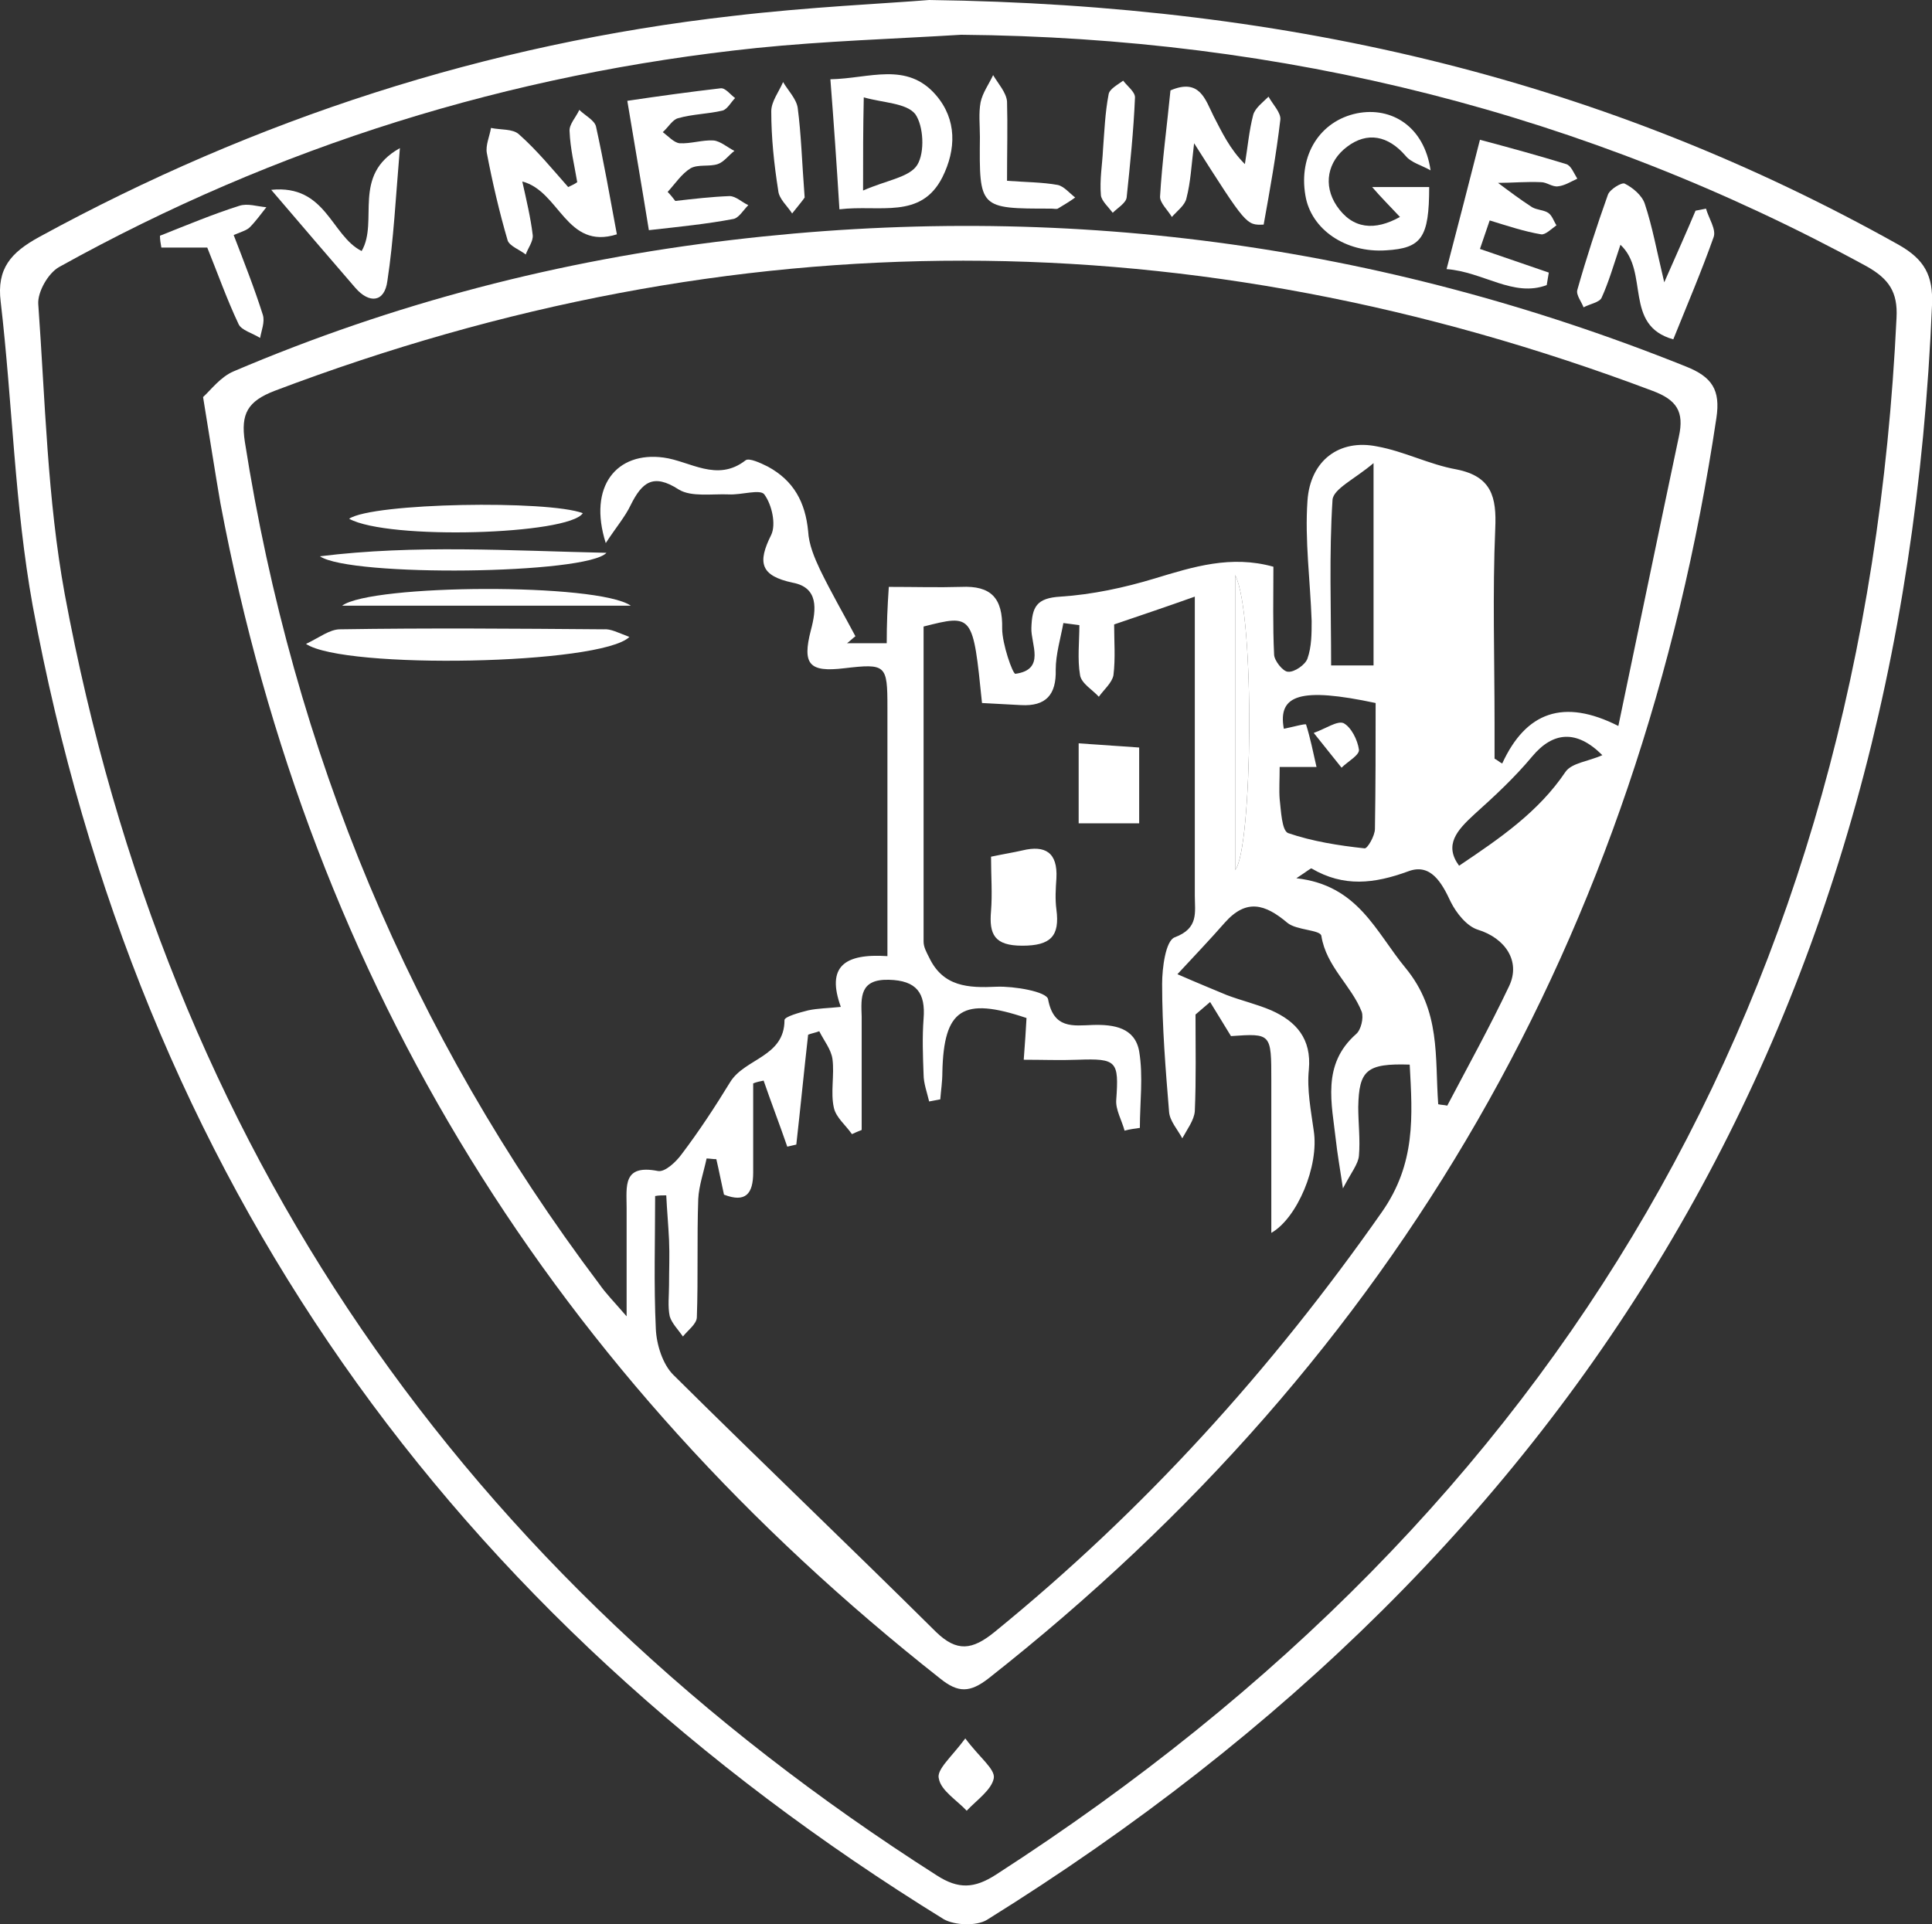 <?xml version="1.0" encoding="utf-8"?>
<!-- Generator: Adobe Illustrator 18.0.0, SVG Export Plug-In . SVG Version: 6.00 Build 0)  -->
<!DOCTYPE svg PUBLIC "-//W3C//DTD SVG 1.1//EN" "http://www.w3.org/Graphics/SVG/1.1/DTD/svg11.dtd">
<svg version="1.1" id="Ebene_1" xmlns="http://www.w3.org/2000/svg" xmlns:xlink="http://www.w3.org/1999/xlink" x="0px" y="0px"
	 viewBox="0 0 277.8 276.7" enable-background="new 0 0 277.8 276.7" xml:space="preserve">
<rect x="0" y="0" width="277.8" height="276.7" fill="#333333" stroke="none"/>
<g>
	<path fill="#FFFFFF" d="M133.6,0c52.7,0.7,97.6,11.8,139.4,35.2c3.7,2.1,5,4.4,4.8,8.7c-4.2,101.5-49.9,178.7-135.9,232.2
		c-1.5,0.9-4.6,0.8-6.2-0.1C64.6,232.1,20,169.6,4.7,87.1C2.1,72.7,1.8,58,0.1,43.4c-0.6-4.8,1.5-7.1,5.5-9.3
		C36.7,17.1,70,6.3,105.3,2.3C116.3,1,127.5,0.5,133.6,0z M138.2,5c-9.8,0.6-19.6,0.9-29.4,1.9c-35.5,3.7-69,14.1-100.3,31.5
		c-1.6,0.9-3.1,3.6-3,5.3c1,13.9,1.3,28,3.8,41.7c14.8,79.7,57.2,140.8,125.4,184.3c3.1,2,5.4,1.9,8.5-0.1
		c81.4-52.5,124.9-126.9,129.5-223.9c0.2-3.7-1.1-5.6-4.3-7.4C227.9,16.2,184.5,5.4,138.2,5z"/>
	<path fill="#FFFFFF" d="M29.2,57.1c1.1-1,2.5-2.9,4.4-3.7c23-9.8,46.9-16,71.7-18.9c47.2-5.6,93,0.5,137.1,18.2
		c3.8,1.5,5,3.4,4.4,7.4c-11.1,74.2-45.6,134.8-104.7,181.3c-2.6,2-4.3,2.1-6.9,0c-55.3-43.6-90.4-99.5-103.5-169
		C30.9,67.8,30.2,63.2,29.2,57.1z M127.8,84.4c3.8,0,7.1,0.1,10.4,0c4.3-0.2,6,1.6,5.9,6c0,2.2,1.5,6.5,1.9,6.5
		c4.4-0.6,2.2-4.3,2.3-6.6c0.1-3,0.7-4.3,4.2-4.5c4.6-0.3,9.2-1.3,13.5-2.6c5.6-1.7,11-3.4,17.1-1.7c0,4.3-0.1,8.5,0.1,12.6
		c0,0.9,1.3,2.5,2,2.5c0.9,0.1,2.5-1,2.8-1.9c0.6-1.7,0.6-3.6,0.6-5.4c-0.2-5.8-1-11.6-0.6-17.3c0.4-5.8,4.6-8.9,10-7.8
		c3.9,0.7,7.5,2.6,11.4,3.3c5.1,1,5.8,4,5.6,8.5c-0.4,9.3-0.1,18.7-0.1,28c0,1.7,0,3.4,0,5.1c0.4,0.2,0.7,0.5,1.1,0.7
		c3.4-7.4,8.8-9.4,16.7-5.4c3-14.3,5.8-27.9,8.7-41.6c0.8-3.6-0.3-5.3-3.8-6.6c-66.1-24.9-132.1-25-198.1,0
		c-3.9,1.5-4.9,3.3-4.3,7.3c7,44.6,23.8,85.1,51,121.2c0.9,1.3,2,2.4,3.9,4.6c0-6.1,0-10.8,0-15.6c0-3.1-0.6-6.3,4.5-5.3
		c1,0.2,2.6-1.3,3.4-2.4c2.5-3.3,4.8-6.8,7-10.4c2.1-3.4,7.8-3.6,7.8-8.9c0-0.5,2.2-1.1,3.4-1.4c1.4-0.3,2.8-0.3,4.7-0.5
		c-2.1-5.8,0.5-7.7,6.7-7.3c0-12.3,0-24.1,0-35.8c0-6.1-0.2-6.3-6.2-5.6c-5,0.6-6.1-0.5-4.8-5.5c0.8-3,1.1-6.1-2.6-6.8
		c-4.7-1-5.1-2.9-3.1-6.9c0.7-1.5,0.1-4.3-1-5.8c-0.6-0.8-3.3,0.1-5.1,0c-2.4-0.1-5.4,0.4-7.2-0.7c-3.7-2.4-5.3-1-6.9,2.2
		c-0.8,1.7-2.1,3.2-3.6,5.5c-2.6-8.2,1.6-13.2,8.3-12.3c3.8,0.5,7.7,3.6,11.8,0.4c0.5-0.4,2.2,0.4,3.2,0.9c3.7,2,5.4,5.1,5.8,9.3
		c0.1,1.9,0.9,3.8,1.7,5.5c1.6,3.3,3.4,6.4,5.1,9.6c-0.4,0.3-0.8,0.7-1.2,1c1.8,0,3.7,0,5.7,0C127.5,89.7,127.6,87.4,127.8,84.4z
		 M135.2,158.1c-0.5,0.1-1.1,0.2-1.6,0.3c-0.3-1.3-0.8-2.6-0.8-3.9c-0.1-2.7-0.2-5.3,0-8c0.3-3.7-1-5.5-5-5.6
		c-4.2-0.1-4,2.5-3.9,5.3c0,5.4,0,10.8,0,16.3c-0.5,0.2-1,0.4-1.4,0.6c-0.9-1.3-2.3-2.4-2.6-3.8c-0.5-2.2,0.1-4.7-0.2-7
		c-0.2-1.4-1.2-2.6-1.9-4c-0.5,0.2-1.1,0.3-1.6,0.5c-0.6,5.3-1.1,10.5-1.7,15.8c-0.4,0.1-0.9,0.2-1.3,0.3c-1.1-3.2-2.3-6.3-3.4-9.5
		c-0.5,0.1-1,0.2-1.5,0.4c0,4.3,0,8.5,0,12.8c0,3.1-1.1,4.4-4.2,3.2c-0.4-1.8-0.7-3.4-1.1-5.1c-0.5,0-1-0.1-1.4-0.1
		c-0.4,1.9-1.1,3.9-1.2,5.8c-0.2,5.7,0,11.3-0.2,17c0,1-1.3,1.9-2,2.8c-0.7-1-1.6-1.9-1.9-2.9c-0.3-1.4-0.1-3-0.1-4.5
		c0-2.2,0.1-4.3,0-6.5c-0.1-2.1-0.3-4.3-0.4-6.4c-0.5,0-1.1,0-1.6,0.1c0,6.4-0.2,12.7,0.1,19.1c0.1,2.3,1,5.1,2.5,6.6
		c12.5,12.4,25.3,24.6,37.8,37c3,2.9,5.2,2.6,8.4,0c21.5-17.5,39.8-37.7,55.7-60.4c4.9-7,4.4-13.8,4-21.2c-6.2-0.2-7.3,0.8-7.4,6.1
		c0,2.3,0.3,4.7,0.1,7c-0.1,1.2-1.1,2.4-2.3,4.7c-0.5-3.3-0.8-5-1-6.8c-0.6-5.4-2.1-11,2.9-15.4c0.7-0.6,1.1-2.3,0.8-3.2
		c-1.5-3.8-5.1-6.5-5.8-10.9c-0.1-0.9-3.6-0.8-4.9-1.9c-3.2-2.7-5.9-3.5-9,0c-2.1,2.4-4.3,4.7-6.8,7.4c3.2,1.4,5.2,2.2,7.1,3
		c2.1,0.8,4.3,1.3,6.4,2.2c3.6,1.6,5.8,4.1,5.4,8.5c-0.3,2.9,0.3,5.9,0.7,8.8c0.8,5.1-2.4,12.6-6.1,14.7c0-7.2,0-14.5,0-21.9
		c0-6.8,0-6.8-5.8-6.4c-1.2-2-2.1-3.4-3-4.9c-0.7,0.6-1.4,1.2-2.1,1.8c0,4.7,0.1,9.3-0.1,13.9c-0.1,1.3-1.1,2.6-1.8,3.9
		c-0.7-1.3-1.8-2.5-1.9-3.8c-0.5-6.1-1-12.2-1-18.4c0-2.3,0.5-6.2,1.8-6.7c3.5-1.3,2.9-3.6,2.9-6c0-10.5,0-21,0-31.5
		c0-3.7,0-7.5,0-11.5c-4.2,1.5-7.8,2.7-11.6,4c0,2.4,0.2,4.9-0.1,7.3c-0.2,1.1-1.4,2.1-2.1,3.1c-0.9-1-2.5-1.9-2.7-3.1
		c-0.4-2.3-0.1-4.8-0.1-7.2c-0.8-0.1-1.5-0.2-2.3-0.3c-0.4,2.2-1.1,4.5-1.1,6.7c0.1,3.6-1.4,5.3-5,5.1c-1.9-0.1-3.8-0.2-5.6-0.3
		c-1.3-12.8-1.3-12.8-8.4-11c0,15,0,30.1,0,45.3c0,0.8,0.4,1.5,0.8,2.3c2,4.2,5.6,4.4,9.7,4.2c2.5-0.1,7.2,0.7,7.4,1.8
		c0.8,4.3,3.6,3.8,6.4,3.7c3.1-0.1,6.1,0.4,6.7,3.8c0.6,3.6,0.1,7.3,0.1,11c-0.7,0.1-1.5,0.2-2.2,0.4c-0.4-1.5-1.3-3-1.2-4.4
		c0.4-5.6,0.1-6-5.5-5.8c-2.5,0.1-5.1,0-7.8,0c0.2-2.5,0.3-4.3,0.4-6c-9.2-3.1-11.9-1.3-12.1,7.8
		C135.5,155.6,135.3,156.8,135.2,158.1z M206.8,158.8c0.4,0.1,0.9,0.1,1.3,0.2c3-5.7,6.1-11.3,8.9-17.2c1.7-3.6-0.6-6.9-4.5-8.1
		c-1.6-0.5-3.1-2.4-3.9-4c-1.3-2.8-2.9-5.6-6.1-4.4c-4.9,1.8-9.3,2.3-13.9-0.4c-0.1-0.1-0.5,0.3-2.2,1.4c8.9,1,11.4,7.7,15.7,12.9
		C207.2,145.4,206.3,152,206.8,158.8z M184,110.3c0,1.9-0.1,3.3,0,4.6c0.2,1.7,0.3,4.5,1.2,4.9c3.5,1.2,7.3,1.8,11,2.2
		c0.4,0.1,1.5-1.8,1.5-2.8c0.1-6.1,0.1-12.2,0.1-18.1c-10.8-2.3-14.1-1.2-13.2,3.7c1.1-0.2,3.2-0.8,3.2-0.6c0.6,1.9,1,3.9,1.5,6.1
		C187.1,110.3,185.8,110.3,184,110.3z M197.5,95.7c0-9.5,0-18.5,0-29.1c-2.7,2.3-5.8,3.7-5.9,5.3c-0.5,7.8-0.2,15.7-0.2,23.8
		C193.8,95.7,195.4,95.7,197.5,95.7z M177.6,82.7c0,14.9,0,28.5,0,42.4C180.1,122.2,180.5,88.3,177.6,82.7z M230.4,108.6
		c-3.7-3.7-7.1-3.4-10.1,0.2c-2.5,3-5.4,5.7-8.3,8.3c-2.5,2.3-4.4,4.4-2.2,7.4c5.8-3.9,11.4-7.7,15.3-13.5
		C226,109.7,228.4,109.5,230.4,108.6z"/>
	<path fill="#FFFFFF" d="M83,26.2c-0.4-2.4-1-4.8-1.1-7.3c-0.1-1,0.9-2,1.4-3.1c0.8,0.8,2.2,1.5,2.4,2.4c1.1,5,2,10.1,3,15.5
		c-7.3,2.3-8.2-6.2-13.6-7.6c0.6,2.7,1.2,5.2,1.5,7.7c0.1,0.9-0.7,1.9-1,2.8c-0.9-0.7-2.3-1.2-2.6-2c-1.2-4.1-2.2-8.4-3-12.6
		c-0.2-1.1,0.4-2.4,0.6-3.6c1.4,0.3,3.1,0.1,4,0.9c2.6,2.3,4.8,5,7.1,7.6C82.1,26.7,82.6,26.5,83,26.2z"/>
	<path fill="#FFFFFF" d="M233,35.2c-1,3-1.7,5.4-2.7,7.6c-0.3,0.7-1.7,0.9-2.6,1.4c-0.3-0.8-1.1-1.8-0.9-2.5
		c1.3-4.6,2.8-9.2,4.4-13.7c0.3-0.8,2-1.8,2.4-1.6c1.2,0.6,2.5,1.7,2.9,2.9c1.1,3.3,1.7,6.7,2.8,11.3c1.8-4.1,3.2-7.2,4.5-10.3
		c0.5-0.1,1-0.2,1.5-0.3c0.4,1.4,1.5,3,1.1,4.1c-1.7,4.8-3.7,9.5-5.8,14.7C233.4,46.8,237.2,39.1,233,35.2z"/>
	<path fill="#FFFFFF" d="M171.7,20.6c-0.4,3.3-0.5,5.6-1.1,7.9c-0.2,1-1.3,1.8-2.1,2.7c-0.6-1-1.7-2-1.7-2.9
		c0.3-5.1,1-10.2,1.5-15.3c4.2-1.8,5,1.3,6.2,3.7c1.2,2.3,2.3,4.7,4.5,6.9c0.4-2.4,0.6-4.8,1.2-7.1c0.3-1,1.4-1.8,2.2-2.6
		c0.6,1.1,1.8,2.3,1.7,3.3c-0.6,5.1-1.5,10.1-2.4,15.1C179.2,32.4,179.2,32.4,171.7,20.6z"/>
	<path fill="#FFFFFF" d="M205.7,24.5c-1.2-0.7-2.8-1.1-3.6-2.1c-2.5-2.9-5.5-3.5-8.4-1.3c-2.8,2.1-3.5,5.5-1.5,8.5
		c2.3,3.4,5.5,3.6,9.1,1.6c-1.5-1.6-2.8-2.9-4-4.3c2.7,0,5.5,0,8.2,0c0,7.3-1.1,8.8-6.2,9.1c-5.8,0.4-10.8-3-11.6-7.9
		c-1-5.8,2.1-10.7,7.4-11.8C200.1,15.3,204.8,18.2,205.7,24.5z"/>
	<path fill="#FFFFFF" d="M120.7,30.1c-0.4-6.5-0.8-12.3-1.3-18.7c5.6-0.1,11-2.6,15.2,2.3c3,3.5,2.9,7.8,0.9,11.8
		C132.4,31.6,126.5,29.4,120.7,30.1z M124.1,27.4c3.4-1.5,6.7-1.9,7.8-3.7c1.1-1.8,0.9-5.6-0.3-7.3c-1.3-1.6-4.6-1.6-7.4-2.4
		C124.1,18.7,124.1,22.1,124.1,27.4z"/>
	<path fill="#FFFFFF" d="M93.3,33.1c-1-6.2-2-12-3.1-18.6c4.7-0.7,9.1-1.3,13.4-1.8c0.7-0.1,1.4,0.9,2.1,1.4
		c-0.6,0.6-1.1,1.6-1.8,1.8c-2.1,0.5-4.3,0.5-6.4,1.1c-0.8,0.2-1.4,1.3-2.2,2c0.8,0.6,1.6,1.5,2.4,1.6c1.6,0.1,3.3-0.5,4.9-0.4
		c1,0.1,2,1,3,1.5c-0.8,0.6-1.5,1.6-2.4,1.9c-1.2,0.4-2.8,0-3.9,0.6c-1.3,0.8-2.2,2.2-3.3,3.4c0.4,0.4,0.8,0.9,1.1,1.3
		c2.6-0.3,5.2-0.6,7.8-0.7c0.9,0,1.8,0.9,2.7,1.3c-0.7,0.7-1.4,1.9-2.2,2C101.7,32.2,97.8,32.6,93.3,33.1z"/>
	<path fill="#FFFFFF" d="M212.8,20.1c4.5,1.2,8.5,2.3,12.4,3.5c0.7,0.2,1.1,1.3,1.6,2.1c-0.9,0.4-1.8,1-2.8,1.1
		c-0.8,0.1-1.6-0.6-2.4-0.6c-2.1-0.1-4.2,0.1-6.2,0.1c1.6,1.2,3.2,2.4,4.9,3.5c0.7,0.4,1.7,0.4,2.3,0.8c0.6,0.4,0.8,1.2,1.2,1.8
		c-0.7,0.5-1.6,1.4-2.2,1.3c-2.4-0.4-4.8-1.2-7.4-2c-0.5,1.5-0.9,2.6-1.4,4.1c3.5,1.2,6.7,2.3,9.9,3.4c-0.1,0.6-0.2,1.2-0.3,1.8
		c-4.8,1.8-9.1-1.9-14.4-2.3C209.7,32.2,211.2,26.4,212.8,20.1z"/>
	<path fill="#FFFFFF" d="M39,27.3c7.9-0.8,8.6,6.6,13,8.8c2.5-4.3-1.5-10.9,5.5-14.8c-0.6,7.1-0.9,13.2-1.8,19.1
		c-0.4,3.1-2.6,3.3-4.6,1C47.4,37.1,43.6,32.7,39,27.3z"/>
	<path fill="#FFFFFF" d="M29.8,35.6c-2.7,0-4.6,0-6.6,0C23.1,35,23,34.5,23,33.9c3.8-1.5,7.6-3.1,11.4-4.3c1.2-0.4,2.6,0.1,3.9,0.2
		c-0.8,1-1.5,2-2.4,2.9c-0.4,0.4-1.1,0.6-2.3,1.1c1.5,3.9,3,7.7,4.2,11.5c0.3,1-0.2,2.2-0.4,3.3c-1.1-0.7-2.7-1.1-3.1-2
		C32.6,43,31.3,39.3,29.8,35.6z"/>
	<path fill="#FFFFFF" d="M144.8,26c2.7,0.2,5.1,0.2,7.3,0.6c0.9,0.2,1.7,1.2,2.5,1.8c-0.8,0.6-1.7,1.1-2.5,1.6c-0.2,0.1-0.6,0-1,0
		c-10.3,0-10.3,0-10.2-10.3c0-1.7-0.2-3.4,0.1-5c0.3-1.4,1.2-2.6,1.8-3.9c0.7,1.2,1.9,2.5,2,3.8C144.9,18.1,144.8,21.7,144.8,26z"/>
	<path fill="#FFFFFF" d="M158.6,21.5c0.2-2.6,0.3-5.3,0.8-7.9c0.1-0.8,1.3-1.4,2.1-2c0.6,0.8,1.7,1.6,1.7,2.4
		c-0.2,4.8-0.7,9.6-1.2,14.4c-0.1,0.8-1.3,1.5-2,2.2c-0.6-0.8-1.6-1.7-1.7-2.5C158.1,25.8,158.5,23.7,158.6,21.5z"/>
	<path fill="#FFFFFF" d="M115.7,28.4c-0.1,0.2-1,1.3-1.8,2.3c-0.7-1.1-1.9-2.1-2-3.3c-0.6-3.8-1-7.6-1-11.4c0-1.4,1.1-2.8,1.7-4.2
		c0.7,1.2,1.9,2.4,2.1,3.7C115.2,19.3,115.3,23.1,115.7,28.4z"/>
	<path fill="#FFFFFF" d="M138.8,250c2,2.7,4.3,4.4,4.1,5.7c-0.3,1.7-2.5,3.2-3.9,4.7c-1.4-1.5-3.7-2.9-4-4.6
		C134.6,254.5,136.8,252.7,138.8,250z"/>
	<path fill="#FFFFFF" d="M177.6,82.7c2.9,5.5,2.5,39.5,0,42.4C177.6,111.2,177.6,97.7,177.6,82.7z"/>
	<path fill="#FFFFFF" d="M90.5,91.6c-4.1,4-41,4.7-46.5,1c1.9-0.9,3.4-2.1,4.9-2.1c12.6-0.2,25.3-0.1,37.9,0
		C87.8,90.4,88.9,91,90.5,91.6z"/>
	<path fill="#FFFFFF" d="M46,80c13.7-1.7,27.4-0.8,41.2-0.5C84.4,82.6,50.4,83,46,80z"/>
	<path fill="#FFFFFF" d="M49.2,87.1c4.2-3.1,36.7-3.3,41.5,0C76.4,87.1,63.2,87.1,49.2,87.1z"/>
	<path fill="#FFFFFF" d="M50.2,74.6c3.4-2.3,28.6-2.7,33.6-0.8C81.8,76.9,55.8,77.7,50.2,74.6z"/>
	<path fill="#FFFFFF" d="M142.5,123.2c1.9-0.4,3.2-0.6,4.5-0.9c3.3-0.8,5.1,0.3,4.9,4c-0.1,1.5-0.2,3,0,4.5c0.5,3.8-0.8,5.2-4.9,5.2
		c-4,0-4.8-1.6-4.5-5C142.7,128.5,142.5,126,142.5,123.2z"/>
	<path fill="#FFFFFF" d="M163.8,118.4c-3.2,0-5.7,0-8.7,0c0-3.7,0-7.3,0-11.5c2.9,0.2,5.7,0.4,8.7,0.6
		C163.8,111.1,163.8,114.5,163.8,118.4z"/>
	<path fill="#FFFFFF" d="M188.9,105.4c1.7-0.6,3.4-1.8,4.3-1.4c1.1,0.6,2,2.4,2.2,3.8c0.1,0.8-1.6,1.7-2.5,2.6
		C192.1,109.4,191.3,108.4,188.9,105.4z"/>
</g>
</svg>
